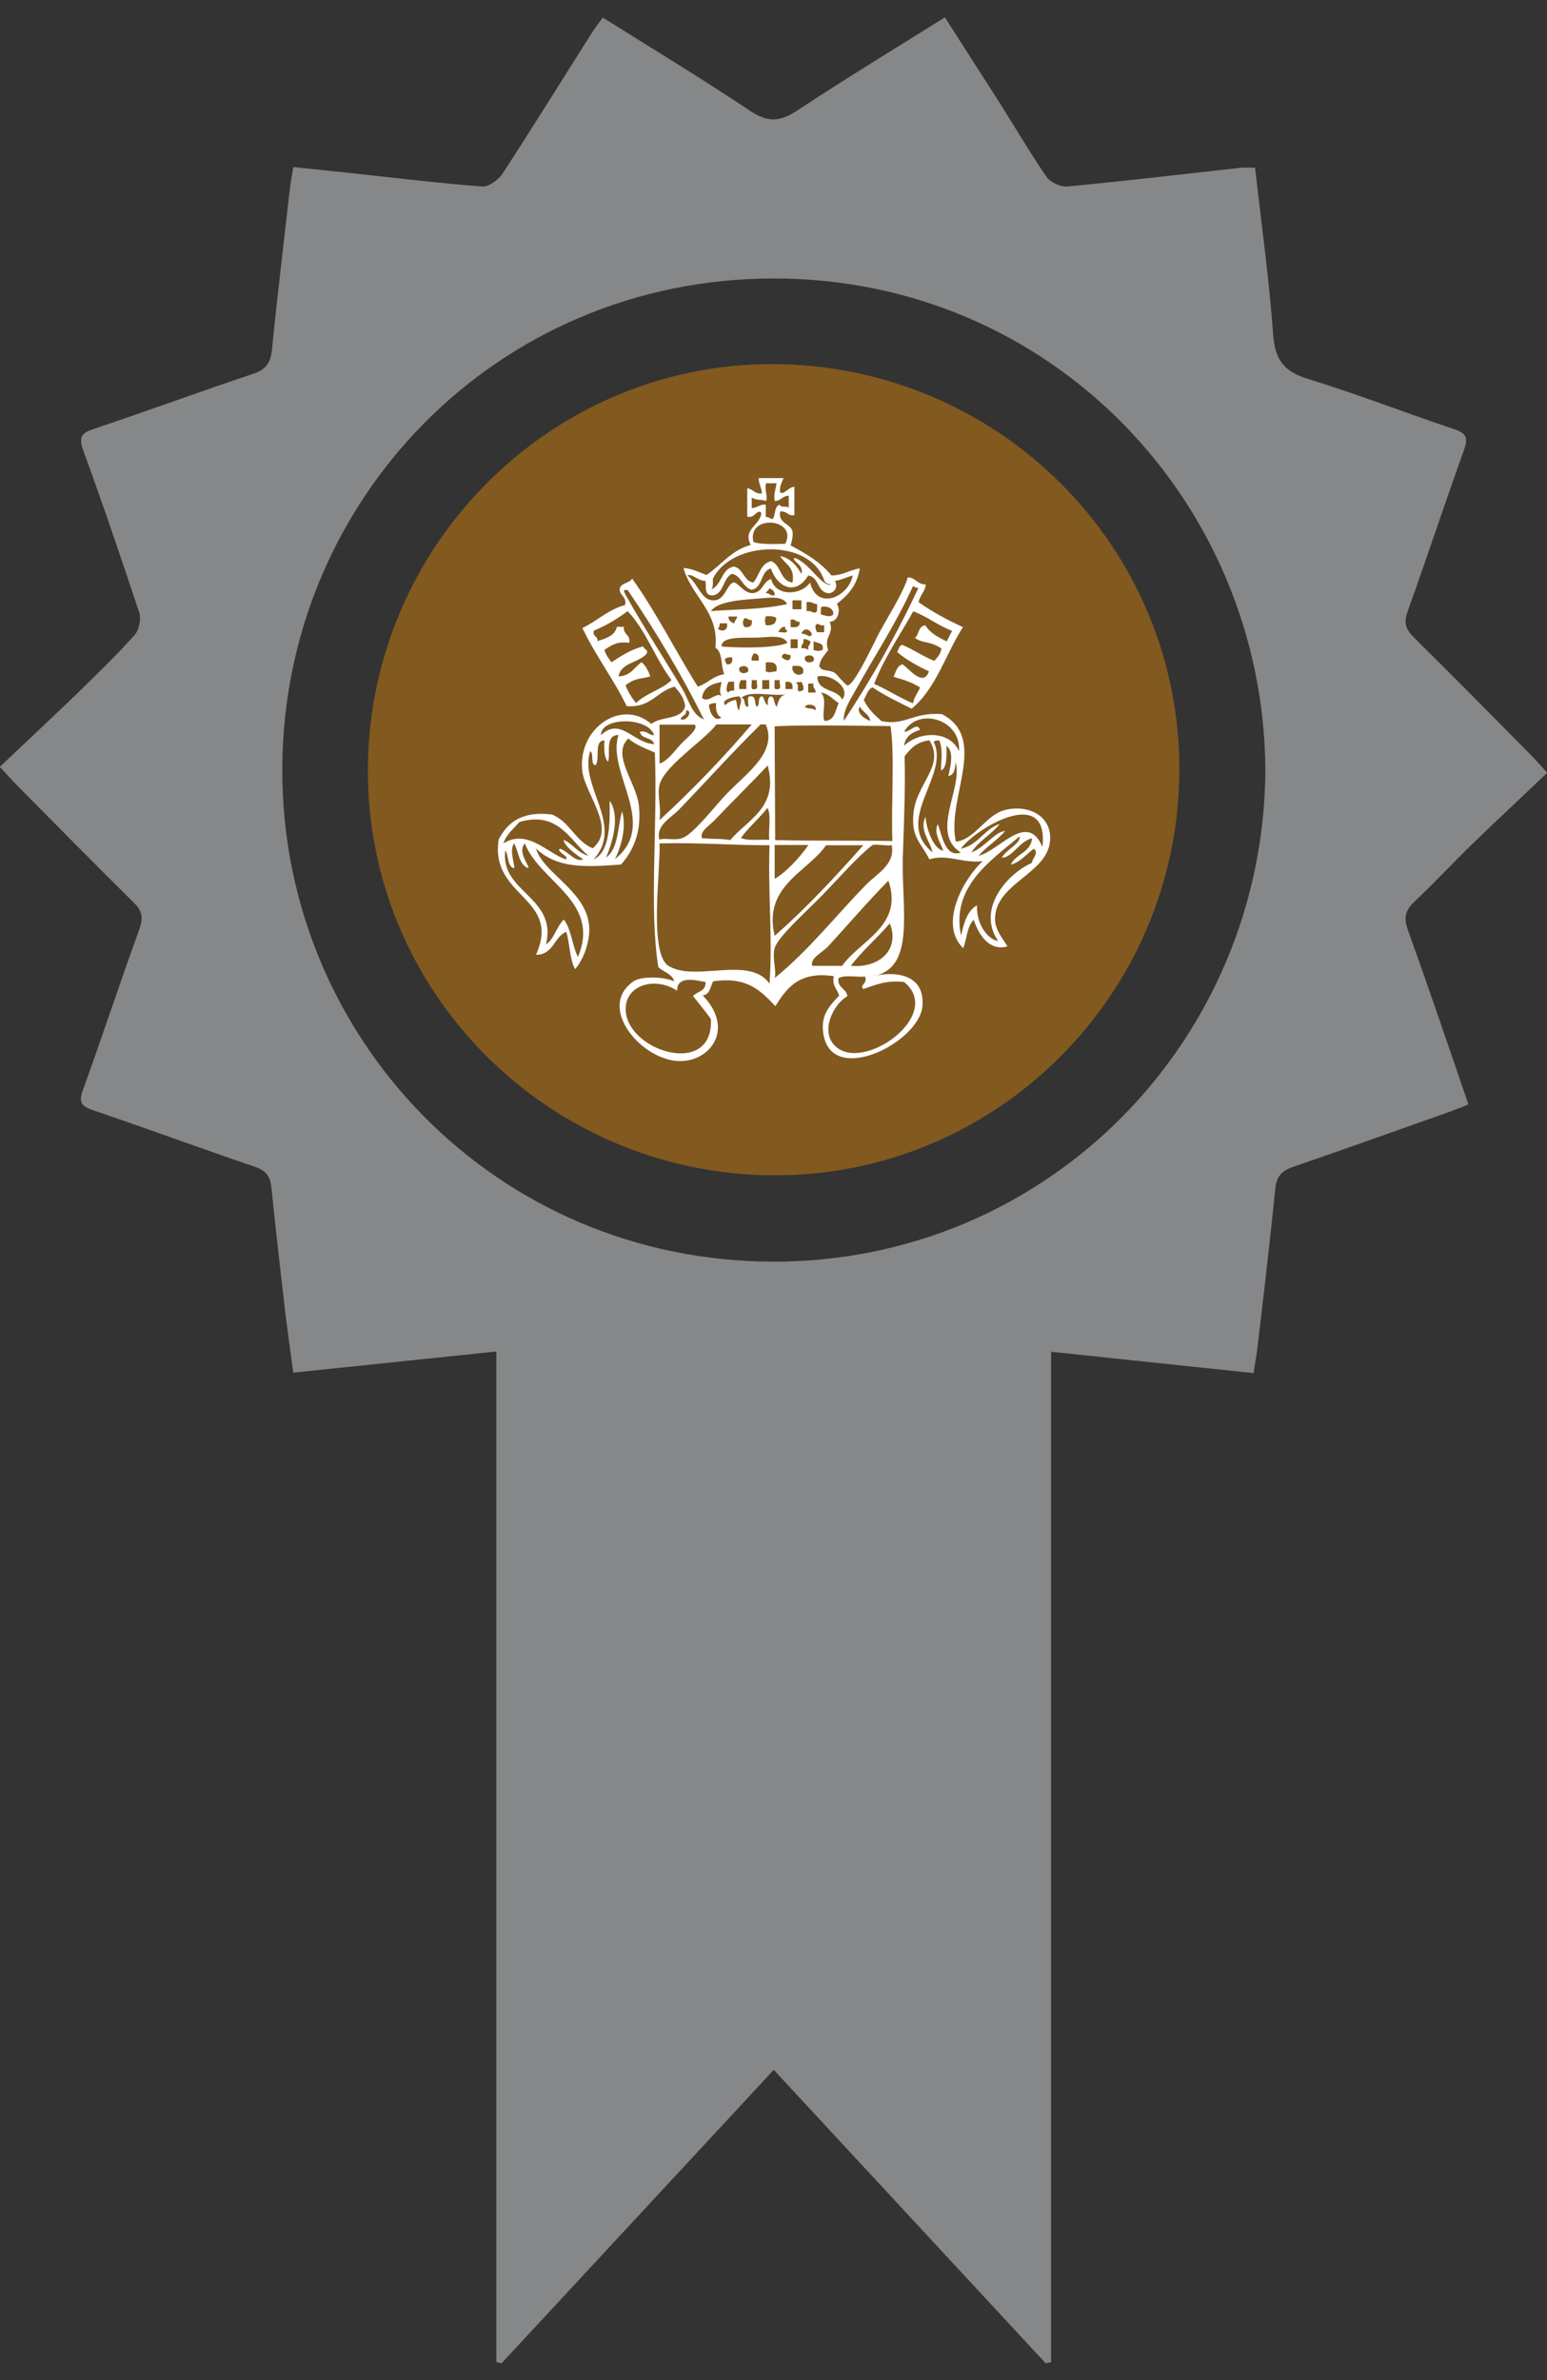 <?xml version="1.0" encoding="utf-8"?>
<!-- Generator: Adobe Illustrator 21.0.2, SVG Export Plug-In . SVG Version: 6.00 Build 0)  -->
<svg version="1.1" id="Calque_1" xmlns="http://www.w3.org/2000/svg" xmlns:xlink="http://www.w3.org/1999/xlink" x="0px" y="0px"
	 viewBox="0 0 659.8 1014.6" style="enable-background:new 0 0 659.8 1014.6;" xml:space="preserve">
<rect x="0" y="0" width="659.8" height="1014.6" fill="#333333" stroke="none"/>
<style type="text/css">
	.st0{fill:#868788;}
	.st1{fill:#82591F;}
	.st2{fill-rule:evenodd;clip-rule:evenodd;fill:#FFFFFF;}
</style>
<g>
	<path class="st0" d="M535.3,71.5c2.7,24,6,47.5,7.7,71.2c0.8,10.6,4.6,15.7,14.8,18.8c20.9,6.4,41.3,14.4,62,21.3
		c5.3,1.7,6.6,3.4,4.6,9c-8.2,22.8-15.8,45.9-24,68.7c-1.8,4.9-0.9,7.7,2.6,11.2c16.7,16.5,33.2,33.2,49.7,49.9c2,2,3.9,4.2,7.2,7.8
		c-11.1,10.6-21.8,20.5-32.3,30.7c-8.2,8-16,16.4-24.4,24.3c-3.8,3.6-4.6,6.7-2.8,11.8c8.8,24.5,17.2,49.2,25.9,74.6
		c-2.6,1-4.7,1.9-6.9,2.7c-22.6,8-45.2,16.1-67.9,23.9c-4.9,1.7-7.1,4.1-7.6,9.5c-2.3,22.8-5,45.6-7.7,68.4c-0.4,3.1-1,6.2-1.5,10
		c-28.5-3-56.5-5.9-86.4-9.1v430.7c-0.8,0.2-1.6,0.3-2.3,0.5c-38.4-41.4-76.7-82.7-116-125.1c-38.9,41.9-77.5,83.5-116.1,125.1
		c-0.7-0.2-1.4-0.4-2.2-0.6V576.1c-29.6,3.1-57.6,6-86.6,9c-1.1-8-2.2-15.8-3.2-23.7c-2.1-18.3-4.3-36.6-6.1-54.9
		c-0.5-4.9-2.2-7.5-7-9.1c-22.9-7.8-45.7-16.2-68.7-24c-5.1-1.7-6.8-3.2-4.7-8.9c8.3-22.8,15.8-45.8,24.1-68.6
		c1.7-4.8,1.1-7.7-2.5-11.2c-16.7-16.5-33.2-33.2-49.7-49.9c-2-2-3.9-4.2-7.4-7.9c11.2-10.6,22.1-20.8,32.8-31.1
		c8.4-8.2,16.9-16.4,24.7-25.1c1.9-2.1,2.9-6.8,2-9.5c-7.7-23.3-15.6-46.5-24-69.5c-2-5.6-0.4-7.2,4.7-8.9
		c22.7-7.6,45.3-15.9,68-23.5c5.4-1.8,7.3-4.7,7.9-10.2c2.2-22.6,5-45.1,7.5-67.6c0.4-3.1,0.9-6.3,1.6-10.3
		c8.5,0.9,16.7,1.8,24.8,2.6c18.6,2,37.1,4.3,55.7,5.7c2.9,0.2,7.1-2.9,8.9-5.7c12.9-19.9,25.4-40,38.1-60.1c1.3-2,2.8-3.9,4.5-6.2
		c21.2,13.3,42.4,26.1,62.9,39.8c7.4,4.9,12.6,4.7,19.9-0.1c20.4-13.5,41.4-26.2,63.1-39.8c7.8,12.2,15.5,24.2,23.2,36.2
		c6.7,10.6,13,21.4,20.1,31.7c1.6,2.4,6,4.4,8.9,4.2c24.4-2.3,48.8-5.2,73.2-7.9C530.2,71.3,532,71.5,535.3,71.5 M539.7,328.2
		c-0.8-114.4-91.6-209.7-210-209.5c-118,0.2-209.1,94.7-209.3,209.2c-0.3,114.4,91,209.7,209.4,209.9
		C447.1,537.9,539,443.3,539.7,328.2"/>
	<path class="st1" d="M330.3,155.2c96,0.7,173.2,78.2,172.7,173.5c-0.5,95.7-78.6,173.1-173.8,172.3
		c-95.9-0.8-173.1-78.6-172.3-173.8C157.7,231.8,235.6,154.6,330.3,155.2"/>
	<path class="st2" d="M323.6,203.8h10.6c-0.7,1.8-1.8,3.3-1.5,6c1.4,1.5,3.7-2.3,6.1-2.3v12.1c-3,0.5-3-2-6.1-1.5
		c-0.7,5.2,4.2,4.8,5.3,8.3c0.3,2.6-0.3,4.2-0.8,6.1c6.6,3.5,12.9,7.2,17.4,12.8c5,0,7.7-2.4,12.1-3c-1.1,7.2-5.1,11.5-9.8,15.1
		c1.9,2.8,0.4,7.6-3,7.6c2,5.5-2.7,6.2-0.7,12.1c-1.5,2.1-3.3,3.8-3.8,6.8c1.3,2.7,3.7,1.2,6.8,3c0.2,0.1,4.7,5.4,5.3,5.3
		c3.1-0.3,12-19.8,13.6-22.7c5.4-9.7,10-16.8,12.1-23.4c3.4,0.1,4,3.1,7.6,3c-0.2,3.3-2.5,4.5-3,7.6c5.8,4.1,12.1,7.5,18.9,10.6
		c-7.4,11.6-11.5,26.3-21.9,34.8c-5.7-2.9-11.6-5.6-16.6-9.1c-2.2,0.8-2.6,3.4-3.8,5.3c1.7,3.8,4.6,6.5,7.6,9.1
		c10.3,2,13.2-3.9,25.7-3c20.1,10.4,1.8,36,6,54.4c8.4-1.1,12.7-11.6,21.2-13.6c10.2-2.4,20.1,3,18.9,13.6
		c-1.5,14-23.8,17.9-23.4,33.3c0.1,4.4,3.4,8.2,5.3,11.3c-7.8,2.3-12.4-5.2-14.4-11.3c-2.9,2.7-2.9,8.2-4.5,12.1
		c-10.9-10.8,0.9-30.4,8.3-37.1c-8.7,1-15-3.2-22.7-0.8c-3.9-7.5-7.8-9.4-6.8-19.7c1.2-12.7,13.6-20.1,6.8-31
		c-5.3,0.5-8.1,3.5-10.6,6.8c0.4,12.1-0.2,26.7-0.7,41.6c-0.9,23,6.1,49.6-13.6,52.2c12.6-2.9,23.1,0.4,21.9,12.8
		c-1.4,15.4-39.1,34.5-42.3,11.3c-1.1-7.8,2.8-11.6,6.8-15.9c-0.7-2.8-3.1-3.9-2.3-8.3c-14.8-2.2-20.1,5.1-24.9,12.8
		c-6-6.3-11.9-12.8-26.5-10.6c-1.3,2.2-1.3,5.7-4.5,6c13.4,13.8,3.9,27.6-9.1,28c-16.3,0.5-36.6-22.8-20.4-34
		c3.1-2.1,12.2-2.2,17.4,0c-1-3.2-4.6-4-6.8-6c-4-24.5-0.3-59-1.5-91.5c-4-1.8-8.3-3.3-11.3-6c-7.4,7,3.4,18.5,4.5,28.7
		c1.1,10.3-1.8,18.4-7.6,25c-16.2,1.3-27.4,1.5-36.3-6.8c3,10.5,21.7,18.1,22.7,33.3c0.4,5.8-2.1,13.6-6,18.1
		c-2.4-4.1-2.2-10.9-3.8-15.9c-5.3,2.2-5.4,9.8-12.9,9.8c11-24.6-19.8-24.4-15.9-49.2c3.8-7.3,10-12.2,22.7-10.6
		c7.6,3,9.9,11.3,17.4,14.4c10.4-8.7-3.5-23.1-4.5-33.3c-1.8-17.9,16.8-30.7,29.5-19.7c3.9-3.4,13.1-1.6,14.4-7.6
		c-0.5-3.8-2.5-6.1-4.5-8.3c-7.6,2-10.1,9.1-20.4,8.3c-5.7-11.7-13.3-21.5-18.9-33.3c6.4-3,10.8-7.8,18.2-9.8
		c0.8-3.8-2.3-3.7-2.3-6.8c0.4-2.8,4.2-2.3,5.3-4.5c10.3,14.4,18.5,30.9,28,46.1c4.2-1.3,6.4-4.6,11.3-5.3
		c-1.5-3.6-0.6-9.5-3.8-11.3c1.8-15.2-10.4-22.1-13.6-34c4,0.3,6.7,1.9,9.8,3c6.4-4.2,10.5-10.6,18.9-12.8
		c-3.6-6.8,4.1-8.4,4.5-13.6c-1.7-2.2-2.9,2.6-6,1.5v-12.1c2.4,0.4,3.2,2.4,6,2.3C325.6,209.8,323.4,206,323.6,203.8 M326.6,213.6
		c-1.4-0.9-3.7-0.1-6-1.5v4.5c2.4-0.1,3.3-1.7,6-1.5v5.3c1.4-0.2,1.7,0.8,3,0.8c1.2-1.8,0.6-5.5,3-6.1c0.2,1.6,3.3,0.2,3.8,1.5v-5.3
		c-2.7,0.1-3.4,2.2-6,2.3c-0.5-3.2,0.5-5,0.8-7.6h-4.5C326,209.2,327.7,212.3,326.6,213.6 M321.3,231c3.2,1.3,11.5,0.8,13.6,0.8
		C340.5,221,318.6,218.9,321.3,231 M354.6,249.1c-1.4-0.1-2.5-0.5-3-1.5c-5.9-18.4-39.7-17.2-47.6-0.8c0,0,0.4,4-0.8,4.5
		c4.8-1.8,4.3-8.8,9.8-9.8c4.2,0.9,4,6.1,8.3,6.8c2.6-3,3-8.1,7.6-9.1c4.4,1.7,3.7,8.4,9.1,9.1c1.2-6.7-3.3-7.8-5.3-11.3
		c4.6,1,7,4.1,9.1,7.6c1.2-4-4.2-5.3-3-6.8C345,239.5,350.8,250.8,354.6,249.1 M304.7,255.9c4.7-0.2,5.4-7.3,8.3-7.6
		c1.6-0.1,4.7,5,8.3,4.5c4.3-0.6,3.7-4.6,7.6-6c1.8,7.7,12.9,7,16.6,1.5c2.9,12.1,16.4,6.3,18.2-3c-2.6,0.7-4.7,1.9-7.6,2.3
		c1.3,2.5,0.2,4.6-2.3,5.3c-5.5-0.1-4.2-6.9-9.1-7.6c-5.1,8.6-13.1,5.4-15.9-3c-4.6,1.2-3.3,8.3-8.3,9.1c-3.9-1.2-4.2-5.9-8.3-6.8
		c-3.8,1.7-3.3,7.8-7.6,9.1c-4.9,0.8-3.1-4.5-3.8-6.1c-2.9,0.1-6.1-3.4-7.6-2.3C298.2,249.3,299,256.2,304.7,255.9 M365.2,293.7
		c-2.4,4.3-5.7,9.1-5.3,13.6c11.7-17.8,22.4-36.5,31.8-56.7c-1,0-1.7-0.4-2.3-0.8C382.5,265.3,372.7,280.1,365.2,293.7 M326.6,252.9
		c1.8-0.3,1.6,1.4,3.8,0.8c0.1-1.9-1.2-2.4-2.3-3C328,251.7,326.9,251.9,326.6,252.9 M266.9,253.7c7.6,13.6,16.7,27.5,24.2,40.1
		c2.7,4.5,3.8,10.7,9.1,12.9c-8.6-17.6-20.8-38.1-32.5-55.2h-1.5C266.1,252.4,266.5,253,266.9,253.7 M322.9,255.2
		c-7.4,0.5-17,1.3-19.7,5.3c9.5-0.8,22-0.6,32.5-3C333.9,253.6,327.1,254.9,322.9,255.2 M338,259.7h3.8v-3.8H338V259.7z M344,260.5
		c2.4-0.4,3,1.6,4.5,0v-3c-1.8,0-2.2-1.3-4.5-0.8V260.5z M350.1,258.9v3c1.7,0.4,3.9,1.5,5.3,0C355.8,258.8,351.4,258,350.1,258.9
		 M267.7,260.5c-4.3,3.2-9,6.1-14.4,8.3c-0.8,2.8,1.9,2.2,1.5,4.5c3.6-1.2,7.4-2.2,8.3-6.1h3c-0.4,3.4,2.9,3.2,2.3,6.8
		c-4.6-0.5-6.4,0.2-10.6,3c0.6,2.2,1.8,3.7,3,5.3c4.1-2.7,8.2-5.4,13.6-6.8c0,1.5,2.1,1,1.5,3c-3.2,4.1-10.9,3.7-12.1,9.8
		c5.2-0.1,6.7-3.9,9.8-6c1.9,1.4,2.8,3.7,3.8,6c-3.9,1.2-6.3,0.5-10.6,3.8c1.1,3,2.7,5.4,4.5,7.6c4.1-4.2,11-5.7,15.1-9.8
		C279.5,280.8,275.5,268.7,267.7,260.5 M372.8,291.5c5.8,2.5,10.7,5.9,16.6,8.3c0.5-2.8,2.1-4.4,3-6.8c-4-2.4-7.5-3.4-11.3-4.5
		c1-2,1.4-4.7,3.8-5.3c2.9,1.8,8.8,9.9,11.3,3c-4.9-2.4-9.7-4.9-13.6-8.3c0.8-1,0.7-2.8,2.3-3c4.8,2,8.7,4.9,13.6,6.8
		c1.3-1.5,2.7-2.8,3-5.3c-4.9-3.3-8-2-11.3-4.5c1.9-1.4,1.4-5.2,4.5-5.3c2,3.3,5.5,5.1,9.1,6.8c0.7-1.5,1.5-3,2.3-4.5
		c-6.1-2.2-10.5-6.1-16.6-8.3C383.8,270.8,377.3,280.1,372.8,291.5 M313,265.8c0.4-1.1,1.1-1.9,1.5-3h-3.8
		C310.6,264.6,311.9,265.1,313,265.8 M326.6,266.5c2.8,0.3,4.4-0.6,4.5-3c-0.9-0.9-2.7-0.9-4.5-0.8
		C326.1,265.1,326.1,264.2,326.6,266.5 M317.6,267.3c2.4,0.3,3.4-0.7,3-3c-1.4,0.2-1.7-0.9-3-0.8
		C316.6,264.5,316.6,266.3,317.6,267.3 M337.2,267.3c2.2,0.2,4.1,0.1,3.8-2.3c-1.8,0.3-1.6-1.4-3.8-0.8V267.3z M306.2,268
		c1.5,1.5,4.6,0.8,3.8-2.3h-3C307,266.8,306.6,267.4,306.2,268 M347.8,266.5c-0.1,1.3,0.2,2.3,0.7,3h3v-3
		C349.2,267,349.3,265.1,347.8,266.5 M331.9,269.5c1.1-0.4,3.9,0.9,3.8-0.8c-0.6-0.2-0.9-0.6-0.8-1.5
		C333.1,267.1,332.6,268.4,331.9,269.5 M341.8,270.3c1.9-0.8,3.6,2.3,4.5,0C345.3,267.9,342.6,267.4,341.8,270.3 M322.9,271.8
		c-6.1,0.1-15.4-0.6-15.1,3.8c8,0.6,22.4,0.8,28-1.5C334.3,270.2,327.1,271.7,322.9,271.8 M337.2,276.3h3v-3.8h-3V276.3z
		 M341.8,276.3c1.3-0.1,2.3,0.2,3,0.8c-0.6-2.1,1.1-2,0.8-3.8c-1-0.2-1.4-1.1-3-0.8C343.1,274.7,341.5,274.5,341.8,276.3 M347,277.1
		c2.3,0.5,1.5,0.5,3.8,0c0.9-3.4-2.3-2.7-3.8-3.8V277.1z M320.6,281.6h3c0.2-2-0.3-3.2-2.3-3C321.1,279.6,320.3,280,320.6,281.6
		 M333.4,280.1c1.1,1.2,3.9,2.6,3.8-0.8C335.5,279.1,334,277.7,333.4,280.1 M343.3,280.1c-0.5,2.6,2.6,2.7,3.8,1.5
		C347.6,279,344.4,278.9,343.3,280.1 M309.2,280.9c0,1,0.4,1.7,0.8,2.3c2,0.2,2.5-1,2.3-3C310.9,280.1,309.9,280.3,309.2,280.9
		 M326.6,286.2c2.4,0.8,1.7,0.1,4.5,0c0.8-3.5-1.3-4.2-4.5-3.8V286.2z M315.3,284.7c-0.5,2.6,2.6,2.7,3.8,1.5
		C319.6,283.5,316.4,283.5,315.3,284.7 M342.5,286.9c0.7-3.2-1.8-3.2-4.5-3C337.4,287,340.6,288.7,342.5,286.9 M348.6,288.4
		c0.1,6.7,8.5,5.1,10.6,9.8C363.2,293,353.8,286.8,348.6,288.4 M315.3,293.7h3v-3.8H316C315.4,290.8,315.1,292,315.3,293.7
		 M322.1,293.7c1.6,0.1,0.3-2.7,0.8-3.8h-2.3C320.9,291.4,319.6,294.5,322.1,293.7 M325.1,293.7h3v-3.8h-3V293.7z M331.9,293.7
		c1.6,0.1,0.3-2.7,0.7-3.8h-2.3C330.7,291.4,329.4,294.5,331.9,293.7 M299.4,297.5c2.8,2.5,6.1-2.8,8.3-0.8c-1.2-2.4-0.3-3.3,0-6
		C303.5,291.5,300,293,299.4,297.5 M310.8,295.2c0.1-0.9,1.2-0.8,2.3-0.8v-3.8h-2.3C310.2,291.2,309.1,294.9,310.8,295.2 M335,293.7
		h3c0.3-2.4-0.7-3.4-3-3V293.7z M341.8,294.5c1.8-0.2,0.4-3.3,0-3.8c-0.9,0.1-2.1-0.1-2.3,0.7C341.5,291.2,338.8,295.7,341.8,294.5
		 M344.8,295.2h3c0.3-1.8-1.4-1.6-0.8-3.8h-2.3V295.2z M351.6,307.3c4.5,0,4.6-4.5,6.1-7.6c-2.5-1.5-4.1-4-7.6-4.5
		C353,298,350.3,304.5,351.6,307.3 M315.3,296.8c-2.6,0.2-8.1,1.5-6,3.8c1.1-1.2,2.6-1.9,4.5-2.3c0.7,1.3,0.3,3.8,1.5,4.5
		C315.2,300.5,317.1,298.5,315.3,296.8 M319.1,301.3c0.4-1.3-0.9-4.4,0.8-4.5c2.9-0.3,1.6,3.4,3,4.5c1.3-1,0-4.5,2.3-4.5
		c0.9,1.1,0.9,3.1,2.3,3.8c-0.1-1.9-0.1-3.7,1.5-3.8c1.5,0.8,1.1,3.5,2.3,4.5c0.6-2.4,1.3-4.8,3.8-5.3c-5.9,0.9-15.5-1.9-18.9,1.5
		C318.3,297.5,316.8,301.3,319.1,301.3 M302.4,300.5c0.1,3,2.4,7.6,5.3,5.3c-2-0.8-2.5-3.1-2.3-6.1
		C304.1,299.7,303.1,299.9,302.4,300.5 M347.8,302.8c1-2.6-3.8-3.1-4.5-1.5C344.2,302.3,346.8,301.7,347.8,302.8 M371.2,307.3
		c-0.5-3-3.3-3.7-4.5-6.1C365,303.9,368.8,306.5,371.2,307.3 M290.3,306.6c2.7,1.1,5.4-3.9,2.3-3.8
		C293,305.2,290.6,304.8,290.3,306.6 M385.6,311.9c2.7,0.2,5.4-4.3,6.8-0.8c-3.5,1.1-6.3,2.8-6.8,6.8c6.5-6.3,19.5-6.6,23.4,2.3
		C410.1,306.8,391.8,301.1,385.6,311.9 M256.3,313.4c8.3-8,13.8,3.4,22.7,3.8c-0.7-3.1-5.6-2-6.1-5.3c3.2-0.6,3.6,1.5,6.1,1.5
		C276.6,305.5,256.2,305.5,256.3,313.4 M281.3,325.5c3.4-1.1,6.2-5.2,9.1-8.3c2.5-2.7,7.4-6.2,6-8.3h-15.1V325.5z M305.5,308.8
		c-4.4,6.3-22.1,17.5-24.2,25.7c-1.1,4.4,0.8,9.1,0,15.1c13.9-12.8,27-26.4,39.3-40.8H305.5z M324.4,308.8
		c-11.9,11.7-23.4,24.5-34.8,36.3c-3.3,3.5-10.2,6.8-8.3,12.9c1.6-1.1,6.5,0.5,9.8-0.8c4.7-1.7,13.9-13.7,18.9-18.9
		c8.4-8.7,21.7-17.7,16.6-29.5H324.4z M330.4,309.6c0,15.9,0.2,32.7,0.2,48.5c16.3,0.4,35.3,0.1,50,0.4c-0.6-15.9,1.1-36.8-0.8-49
		C365.6,309.4,344.2,308.9,330.4,309.6 M259.3,324.7c-1.7-1.8-1.7-5.4-1.5-9.1c-4.7,0.1-1.7,7.9-3.8,10.6c-2.4-0.4-0.5-5-2.3-6
		c-4.8,14.9,14.7,31.5,1.5,46.1c7.3-3.2,6.9-16.8,6.8-25c4.7,6.7,1.1,18-1.5,24.2c5.2-3.6,4.9-12.7,6.8-19.7
		c2.1,6.9-0.6,15.6-3,20.4c18.8-14.9-3.8-37,1.5-52.9C257.7,313.4,260.6,321.6,259.3,324.7 M397.7,363.3c-0.9-4.7-5.7-9.4-3-15.1
		c0.6,6.2,3.8,13.9,7.6,14.4c-1-3-4.3-7.8-2.3-11.3c1.8,5,3.2,14.4,9.8,12.1c-13.4-8.4,1.2-27.7-2.3-38.6c-0.1,3-0.5,5.5-3,6
		c0.8-4.3,2.6-10.1-0.8-12.9c-0.1,4.2,0.4,9-2.3,10.6c-0.3-3.1,1.1-8.3-0.8-12.9c-0.9,0.1-2.1-0.1-2.3,0.8
		C405.1,330.6,380.9,349.6,397.7,363.3 M304.7,349.7c-2.2,2.3-6.4,4.7-5.3,7.6c7.2,0.5,7.7,0.1,12.1,0.8
		c6.9-8.5,20.9-13.8,15.9-31.8C320.6,333.6,311.5,342.5,304.7,349.7 M316,357.2c3,1.3,8,0.6,12.1,0.8c-0.5-4.3,1-10.6-0.8-13.6
		C323.8,348.9,319.4,352.5,316,357.2 M414.3,363.3c5.5-1.8,9.9-8.7,14.4-9.1c-3.3,4-8,6.6-11.3,10.6c9-2.3,20.7-19.1,27.2-3.8
		c3-26.7-28.6-7.9-34.8,0.8c7.5-1.6,9.8-8.3,16.6-10.6C422.9,355.7,417.5,358.4,414.3,363.3 M251,364.8
		c-7.9-6.4-12.8-19.3-29.5-14.4c-2.4,2.9-5.5,5.1-6.8,9.1c10.2-6.3,18.4,3.9,26.5,6.8c2.2-1-4.5-3.5-2.3-4.5c3.3,1,6.6,6,9.8,4.5
		c-3-2-8.2-5.8-8.3-8.3C244.5,359.8,246.4,363.6,251,364.8 M425.7,401.1c-9.2-13.4,3.5-28.4,14.4-33.3c0.1-1.8,3.2-4.3,0.8-6
		c-3.2,2.3-5.5,5.6-9.8,6.8c2.1-4.7,8.5-5.1,9.1-11.3c-5.4,1.3-8.6,8.4-12.9,8.3c1.7-3.4,8.1-6,7.6-9.1c-11.6,9.8-29.5,21.3-25,42.3
		c1.2-5.4,2.6-10.5,6.8-12.9C416.3,393.9,421.3,400.5,425.7,401.1 M219.3,370.1c-3.1-0.7-2.2-5.4-3.8-7.6
		c-2.3,18,22.2,19.6,17.4,40.1c3.6-2.5,4.4-7.7,7.6-10.6c3.2,4.1,3.5,11.1,6,15.9c9.9-23.6-16.1-31.8-22.7-48.4
		c-3.2,4,2.1,9.3,1.5,10.6c-4-1.5-4.1-7-6-10.6C217,362.2,219.8,369.3,219.3,370.1 M281.3,359.5c0.5,11-4.7,46.9,3.8,52.2
		c11.4,7.1,34.6-4.6,43.1,7.6c1.4-18.8-0.7-38.5,0-59C310.6,360.3,299.1,359.1,281.3,359.5 M330.4,374.6c4.3-2.3,10.7-9,14.4-14.4
		h-14.4V374.6z M352.3,360.3c-7.8,11.4-27,17.3-21.9,38.6c13.6-11.9,25.8-25.1,37.8-38.6H352.3z M372,360.3
		c-6.6,5.2-13.6,13.4-21.9,21.9c-6.8,6.9-18.4,17.3-19.7,21.9c-1.2,4.3,0.9,9.4,0,12.8c14.8-12,26.4-27,39.3-40.1
		c4.1-4.2,12.3-8.4,10.6-16.6C379.5,360.8,372.8,359.6,372,360.3 M359.2,411.7c7.1-10.5,26.4-16.9,19.7-36.3
		c-8.3,8.4-17.7,19.3-25.7,28c-2.5,2.7-7.7,4.9-6.8,8.3H359.2z M362.9,411.7c12.4,1.1,21-7.2,16.6-18.1
		C374.2,399.8,367.9,405.1,362.9,411.7 M357.6,417c-0.5,4.3,3.4,4.2,3.8,7.6c-6.3,3.8-11.5,15.1-5.3,21.2
		c11.9,11.8,46.8-13.2,29.5-27.2c-7.7-0.9-12.3,1.3-17.4,3c-1.8-1.8,1.8-2,0.8-5.3C365.3,416.6,360.1,415.4,357.6,417 M288.8,422.3
		c-9.2-6-21.2-2.6-21.9,6.8c-1.5,18.4,37.6,31.2,36.3,5.3c-2.4-3.4-5.1-6.6-7.6-9.8c1.7-2.1,5.6-1.9,5.3-6
		C297.6,418.1,288.7,415.4,288.8,422.3"/>
</g>
</svg>
